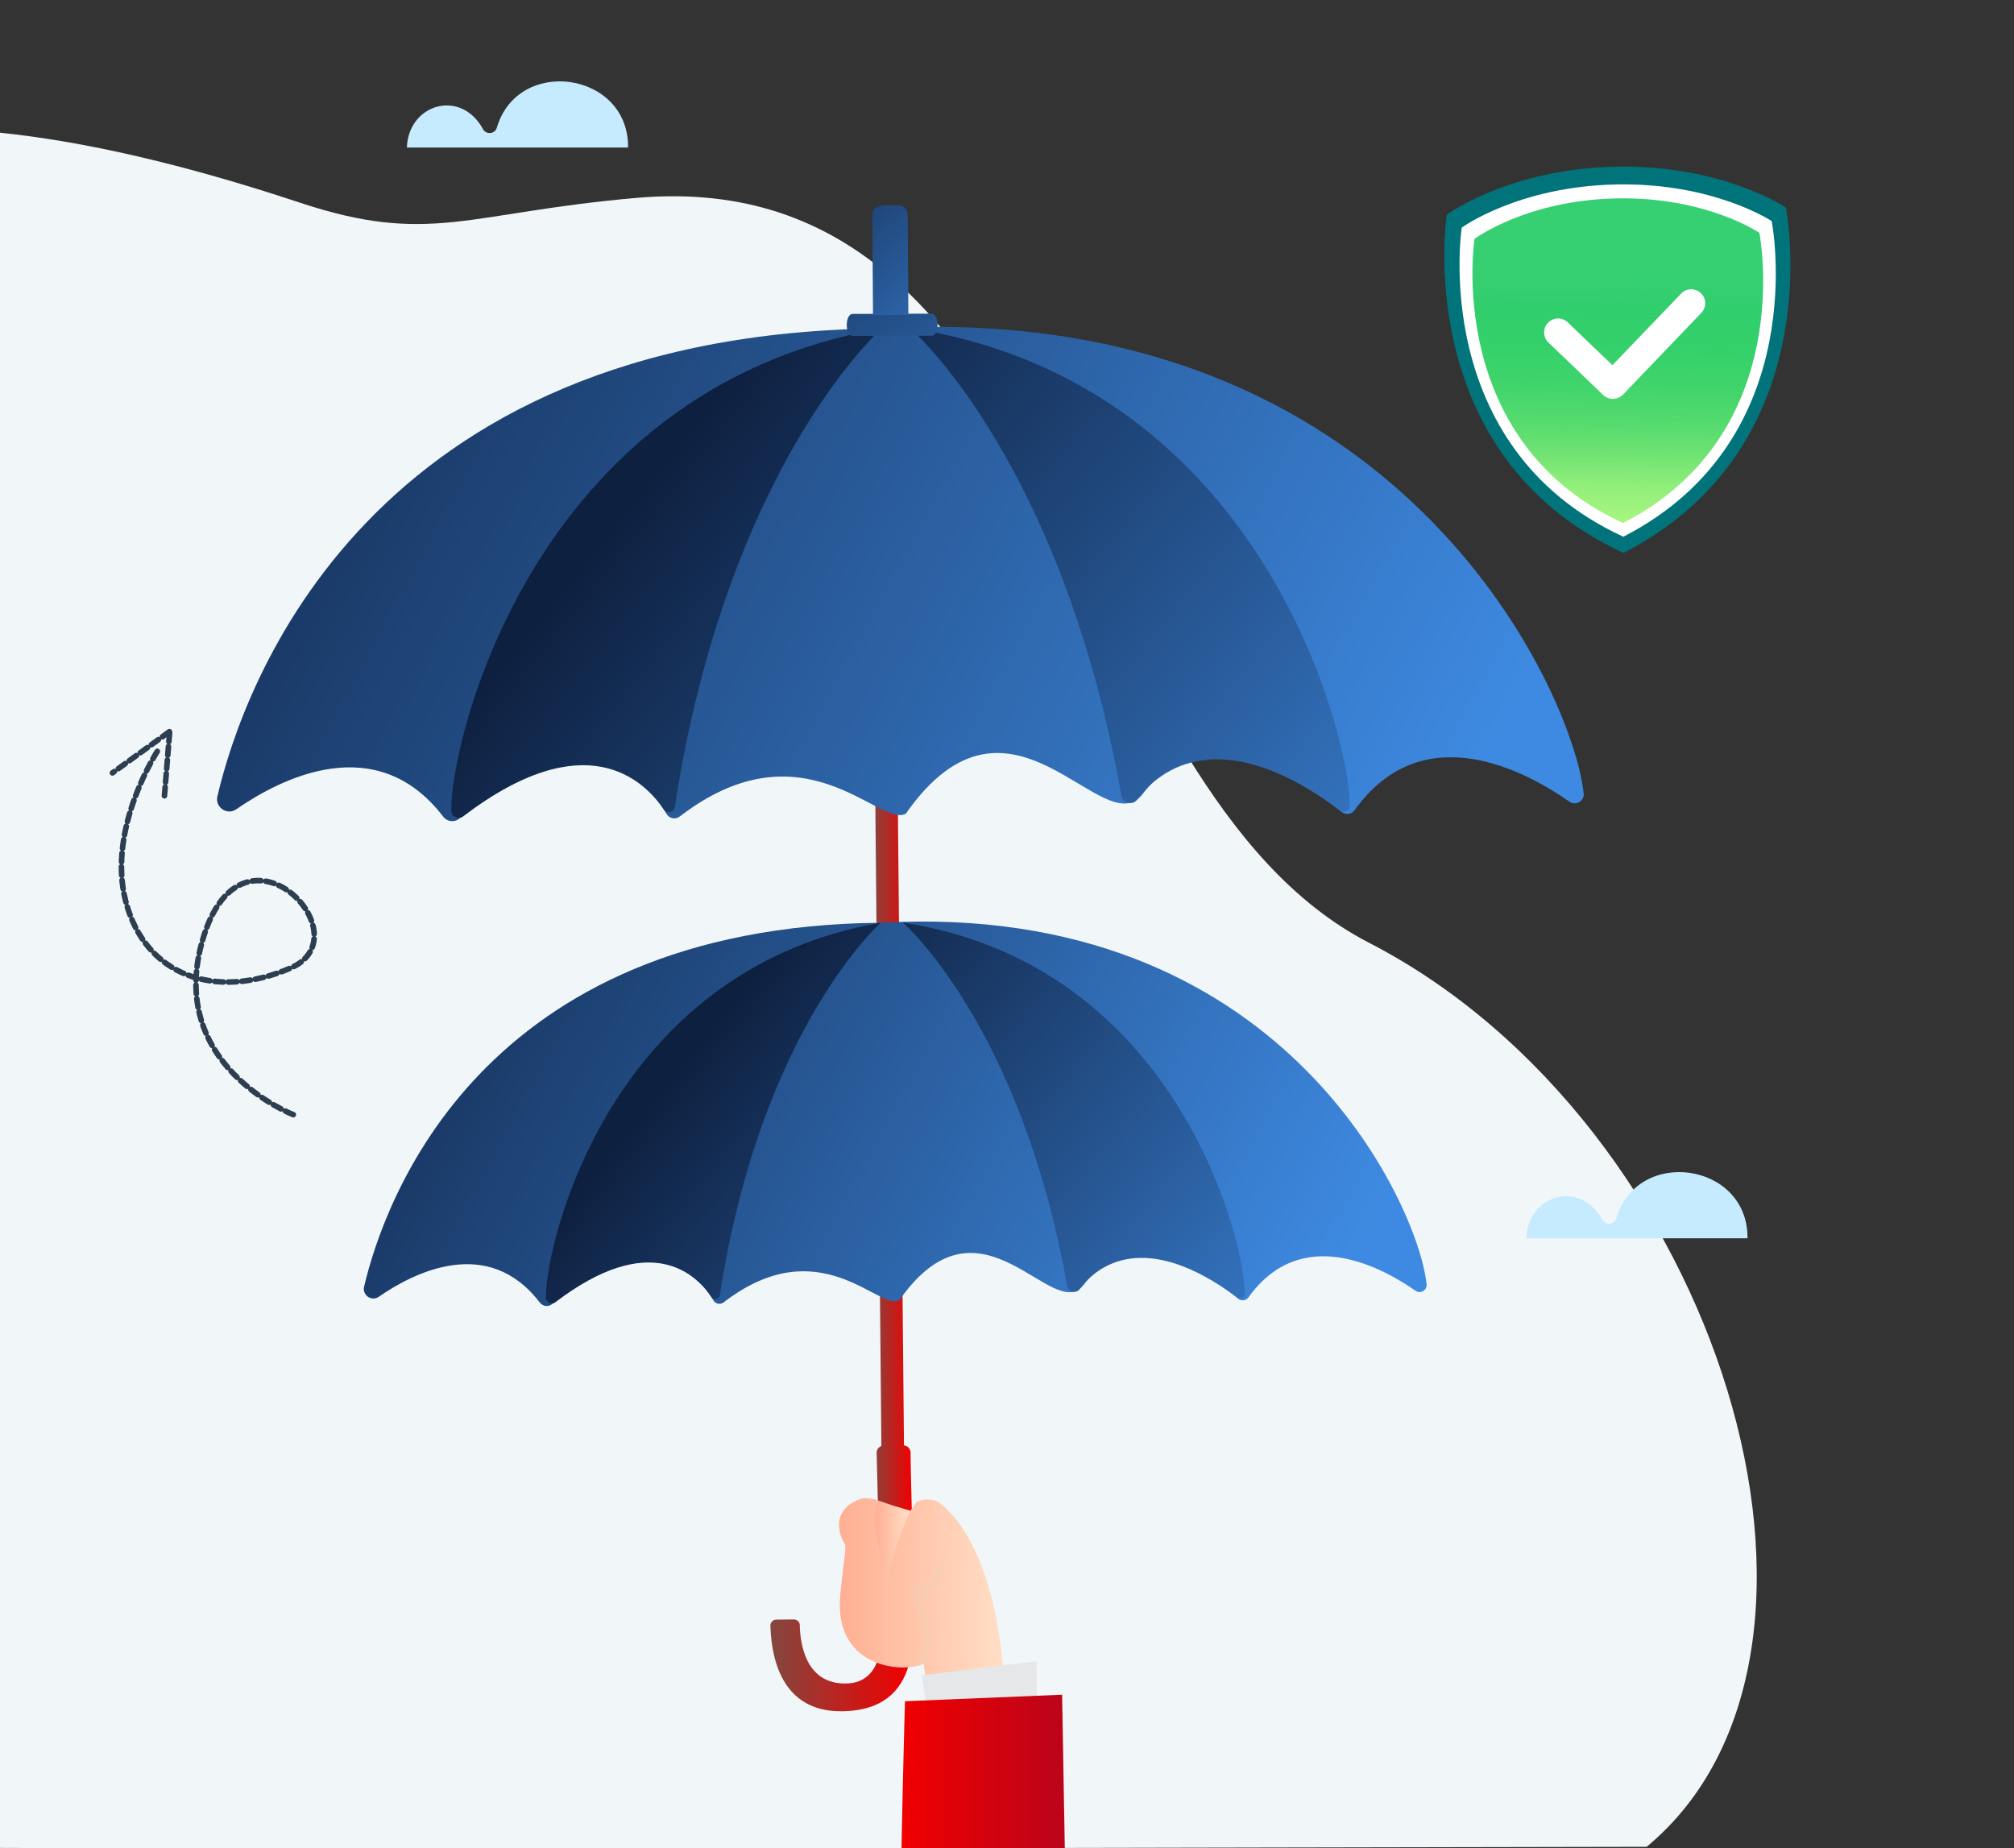 <?xml version="1.0" encoding="utf-8"?>
<!-- Generator: Adobe Illustrator 27.6.1, SVG Export Plug-In . SVG Version: 6.00 Build 0)  -->
<svg version="1.1" id="Слой_1" xmlns="http://www.w3.org/2000/svg" xmlns:xlink="http://www.w3.org/1999/xlink" x="0px" y="0px"
	 viewBox="0 0 2165.1 1987.1" style="enable-background:new 0 0 2165.1 1987.1;" xml:space="preserve">
<rect x="0" y="0" width="2165.1" height="1987.1" fill="#333333" stroke="none"/>
<style type="text/css">
	.st0{fill:#F1F6F9;}
	.st1{fill:url(#SVGID_1_);}
	.st2{fill:url(#SVGID_00000052824902257904131960000008803387000887516035_);}
	.st3{fill:url(#SVGID_00000096747648832982528550000002895051357781695109_);}
	.st4{opacity:0.36;fill:#F0D0B4;enable-background:new    ;}
	.st5{fill:#E6E7E8;}
	.st6{fill:url(#SVGID_00000183244143968043529900000005006945336787867317_);}
	.st7{clip-path:url(#SVGID_00000162319846877078178560000006207203350672878516_);}
	.st8{fill:url(#SVGID_00000104691120146485403500000004123724732389735860_);}
	.st9{fill:url(#SVGID_00000145778206460436597450000002361536604647500191_);}
	.st10{fill:url(#SVGID_00000034790632188887733430000002387266670771196545_);}
	.st11{fill:url(#SVGID_00000137841456991586433160000008563123804043097749_);}
	.st12{fill:url(#SVGID_00000074404132634007532450000001856749762111216307_);}
	.st13{fill:url(#SVGID_00000055674745756806411900000014019899276763962292_);}
	.st14{fill:url(#SVGID_00000005970021946432030810000016913423569613125025_);}
	.st15{fill:url(#SVGID_00000065040342453136180890000006128112450775467922_);}
	.st16{fill:url(#SVGID_00000062906194259980813050000015396799902079301289_);}
	.st17{fill:#00747A;}
	.st18{fill:#FFFFFF;}
	.st19{fill:url(#SVGID_00000035530865481968330260000008209287079902173366_);}
	.st20{fill:#C6EBFF;}
	.st21{fill:none;stroke:#2C3E50;stroke-width:6;stroke-linecap:round;stroke-dasharray:9.292,5.31;}
</style>
<path class="st0" d="M1770.2,1985.4c-510.1,0.7-1210.3,3.5-1770.8,1.2v-1844c90,9.2,196.8,33.4,323.1,75.3
	c140,46.4,179.2,10.7,362.2-5.2c463.8-40,459.3,631.8,787.2,800.9C1849.3,1208.3,2021.6,1777,1770.2,1985.4z"/>
<g>
	
		<linearGradient id="SVGID_1_" gradientUnits="userSpaceOnUse" x1="936.977" y1="962.415" x2="980.178" y2="962.415" gradientTransform="matrix(1 0 0 -1 0 1988)">
		<stop  offset="0" style="stop-color:#834740"/>
		<stop  offset="1" style="stop-color:#F10000"/>
	</linearGradient>
	<path class="st1" d="M980.2,1624.1c-12.4-0.7-10.6-0.2-36.5-10.2l-1.3-51.9c-0.1-3.4,2.1-6.4,5.1-7.5L937,438.4
		c-0.1-6.3,5-11.4,11.2-11.4h1.5c6.2-0.1,11.3,5,11.4,11.2l10.7,1115.7c4,0.4,7.1,3.8,7.1,7.8
		C978.8,1569.5,979.5,1594.5,980.2,1624.1z"/>
	
		<linearGradient id="SVGID_00000026158313472930850910000005191023925135279782_" gradientUnits="userSpaceOnUse" x1="828.176" y1="197.613" x2="976.678" y2="197.613" gradientTransform="matrix(1 0 0 -1 0 1988)">
		<stop  offset="0" style="stop-color:#834740"/>
		<stop  offset="1" style="stop-color:#F10000"/>
	</linearGradient>
	<path style="fill:url(#SVGID_00000026158313472930850910000005191023925135279782_);" d="M942.9,1786.6
		c-4.7,11.9-13.9,22.4-31.8,23.2c-46.1,2-51-45.2-51.3-62.6c0-3.5-2.9-6.2-6.4-6.2l-18.9,0.2c-3.6,0-6.4,3-6.3,6.5
		c0.8,21.9,5.3,92.6,76.5,92c45.6-0.4,64.3-23.1,72-48.8C965.3,1792,953.6,1790.6,942.9,1786.6z"/>
	<g>
		<g>
			<g>
				
					<linearGradient id="SVGID_00000006698394015570029360000017659772524699561096_" gradientUnits="userSpaceOnUse" x1="901.925" y1="274.547" x2="1079.379" y2="274.547" gradientTransform="matrix(1 0 0 -1 0 1988)">
					<stop  offset="0" style="stop-color:#FFAF93"/>
					<stop  offset="1" style="stop-color:#FFDFC6"/>
				</linearGradient>
				<path style="fill:url(#SVGID_00000006698394015570029360000017659772524699561096_);" d="M903.3,1715.1
					c3.6-40.2,7.7-54.4,4.2-56.1c0,0-20.4-33.2,17-47.4c13.3-4.4,30.5,7.4,53.7,12.4c1.6,0.3,6-8.7,7.3-9.4c9.7-4.7,20.6-2,23.8,0.5
					c66.3,50.8,70.1,194.4,70.1,194.4c-4.7,14.4-5.1-21.5-13.3-15l-57.2,21.7l-13.9-12.8l-2-14.7
					C970.6,1799,896.1,1793.5,903.3,1715.1z"/>
				<path class="st4" d="M973.7,1715.9c0,0,11,2.1,15.2,18.1c5,19.1,2.8,53-5.9,56.8l10.1-2.2c0,0,18.5-28.8-0.8-64.5
					c0,0,24.7-20.4,23.3-58.1c0,0-7.1,30.5-24.1,36.7C974.3,1708.9,973.7,1715.9,973.7,1715.9z"/>
			</g>
			<g>
				<polygon class="st5" points="1114.7,1835.5 1114.3,1785.9 990.9,1801 995.8,1833.4 1058.5,1834.5 				"/>
			</g>
		</g>
		
			<linearGradient id="SVGID_00000135651171131382632020000007264508495488900540_" gradientUnits="userSpaceOnUse" x1="940.42" y1="332.564" x2="978.178" y2="332.564" gradientTransform="matrix(1 0 0 -1 0 1988)">
			<stop  offset="0" style="stop-color:#FFAF93"/>
			<stop  offset="1" style="stop-color:#FFDFC6"/>
		</linearGradient>
		<path style="fill:url(#SVGID_00000135651171131382632020000007264508495488900540_);" d="M978.2,1624c0,0-20.5,47.5-23,72.9
			c0,0-23.1-56.3-11.5-83L978.2,1624z"/>
		<g>
			<g>
				<defs>
					<rect id="SVGID_00000011001720335665120840000006364291293202535075_" x="950.8" y="1811.1" width="218.8" height="175.6"/>
				</defs>
				<clipPath id="SVGID_00000049911504225014083120000013127451280477135003_">
					<use xlink:href="#SVGID_00000011001720335665120840000006364291293202535075_"  style="overflow:visible;"/>
				</clipPath>
				<g style="clip-path:url(#SVGID_00000049911504225014083120000013127451280477135003_);">
					
						<linearGradient id="SVGID_00000155832391108569697560000001978548406236096916_" gradientUnits="userSpaceOnUse" x1="967.179" y1="-47.736" x2="1152.379" y2="-47.736" gradientTransform="matrix(1 0 0 -1 0 1988)">
						<stop  offset="0" style="stop-color:#F10000"/>
						<stop  offset="1" style="stop-color:#B8041B"/>
					</linearGradient>
					<path style="fill:url(#SVGID_00000155832391108569697560000001978548406236096916_);" d="M1152.4,2249.5
						c-1.4-31.1-2.6-47-4-49.5l-6.6-378.1l-168.9,7c0,0-4.6,145.4-5.7,317L1152.4,2249.5z"/>
				</g>
			</g>
		</g>
	</g>
	<g>
		
			<linearGradient id="SVGID_00000088829643440836553190000007087943661414770614_" gradientUnits="userSpaceOnUse" x1="153.947" y1="1008.68" x2="1318.191" y2="551.577" gradientTransform="matrix(0.992 0.125 0.125 -0.992 -10.698 1896.751)">
			<stop  offset="0" style="stop-color:#0E2040"/>
			<stop  offset="1" style="stop-color:#3E8AE2"/>
		</linearGradient>
		<path style="fill:url(#SVGID_00000088829643440836553190000007087943661414770614_);" d="M946.9,992
			c-430.8,4-533.8,299.2-555.5,391.3c-2.1,9.1,8.1,16.2,15.8,10.8c37.5-26,117.3-66.7,173.1,6.2c3.3,4.3,9.4,5,13.5,1.5
			c27.4-23,121.5-92.1,173-4c2.5,4.2,7.6,5.1,11.4,2.1c103.6-79.5,167.2,10.3,188.7-2.2c87.7-125.3,164.7,26.5,198-16.4
			c52.5-70.4,141.7-5.2,166.2,14.9c3.4,2.8,8.4,2.2,11-1.4c57.2-79.9,144.1-32,179.6-7.2c5.7,4,13.4-1.1,11.8-8
			C1524.1,1295.1,1378.3,967.6,946.9,992z"/>
		
			<linearGradient id="SVGID_00000041288120325220146960000017668862811509993123_" gradientUnits="userSpaceOnUse" x1="632.587" y1="824.962" x2="1317.72" y2="403.93" gradientTransform="matrix(0.992 0.125 0.125 -0.992 -10.698 1896.751)">
			<stop  offset="0" style="stop-color:#0E2040"/>
			<stop  offset="1" style="stop-color:#3E8AE2"/>
		</linearGradient>
		<path style="fill:url(#SVGID_00000041288120325220146960000017668862811509993123_);" d="M587,1394.5
			c-1.1-54.4,66.5-351.8,359.9-402.5c0,0-128.8,113.2-173,400.2c-0.7,4.5-6.6,5.9-9.2,2.1c-16.8-24.9-65.8-72-167.7,5.7
			C592.7,1403.3,586.6,1399.9,587,1394.5z"/>
		
			<linearGradient id="SVGID_00000177445043409547964540000000738092474811240627_" gradientUnits="userSpaceOnUse" x1="747.42" y1="1008.521" x2="1446.7" y2="578.796" gradientTransform="matrix(0.992 0.125 0.125 -0.992 -10.698 1896.751)">
			<stop  offset="0" style="stop-color:#0E2040"/>
			<stop  offset="1" style="stop-color:#3E8AE2"/>
		</linearGradient>
		<path style="fill:url(#SVGID_00000177445043409547964540000000738092474811240627_);" d="M1338.1,1391
			c1.6-47.8-67.9-353-367.5-399.2c0,0,126.4,109,176.7,390.8c1.2,6.5,9.5,8.5,13.4,3.2c19.1-26,70.7-64.5,169.8,9.4
			C1333.8,1397.7,1338.5,1395.1,1338.1,1391z"/>
	</g>
	<g>
		
			<linearGradient id="SVGID_00000024712215843708210080000016515216108594364309_" gradientUnits="userSpaceOnUse" x1="-120.192" y1="1640.191" x2="1376.692" y2="1052.488" gradientTransform="matrix(0.992 0.125 0.125 -0.992 -10.698 1896.751)">
			<stop  offset="0" style="stop-color:#0E2040"/>
			<stop  offset="1" style="stop-color:#3E8AE2"/>
		</linearGradient>
		<path style="fill:url(#SVGID_00000024712215843708210080000016515216108594364309_);" d="M947.9,353.1
			c-553.9,5.1-686.4,384.6-714.2,503c-2.8,11.7,10.4,20.8,20.3,13.9c48.3-33.4,150.8-85.8,222.5,8c4.2,5.5,12.1,6.4,17.4,2
			c35.2-29.6,156.2-118.4,222.5-5.2c3.2,5.4,9.8,6.6,14.7,2.7c133.2-102.1,215,13.2,242.7-2.8c112.7-161.1,211.8,34.1,254.6-21
			c67.6-90.5,182.2-6.7,213.7,19.1c4.3,3.6,10.8,2.8,14.1-1.8c73.6-102.8,185.3-41.2,230.9-9.2c7.4,5.2,17.3-1.5,15.2-10.2
			C1690,742.7,1502.5,321.7,947.9,353.1z"/>
		
			<linearGradient id="SVGID_00000010292373983776583520000016866090703562335387_" gradientUnits="userSpaceOnUse" x1="495.191" y1="1403.957" x2="1376.077" y2="862.63" gradientTransform="matrix(0.992 0.125 0.125 -0.992 -10.698 1896.751)">
			<stop  offset="0" style="stop-color:#0E2040"/>
			<stop  offset="1" style="stop-color:#3E8AE2"/>
		</linearGradient>
		<path style="fill:url(#SVGID_00000010292373983776583520000016866090703562335387_);" d="M485.2,870.6
			c-1.4-69.9,85.5-452.3,462.7-517.5c0,0-165.6,145.5-222.5,514.5c-0.9,5.8-8.5,7.6-11.8,2.7C692,838.2,629,777.8,498,877.6
			C492.5,881.8,484.6,877.5,485.2,870.6z"/>
		
			<linearGradient id="SVGID_00000085234659567460747940000010459424995331020702_" gradientUnits="userSpaceOnUse" x1="642.833" y1="1639.96" x2="1541.907" y2="1087.457" gradientTransform="matrix(0.992 0.125 0.125 -0.992 -10.698 1896.751)">
			<stop  offset="0" style="stop-color:#0E2040"/>
			<stop  offset="1" style="stop-color:#3E8AE2"/>
		</linearGradient>
		<path style="fill:url(#SVGID_00000085234659567460747940000010459424995331020702_);" d="M1450.9,866
			c2.1-61.4-87.3-453.9-472.5-513.2c0,0,162.6,140.1,227.1,502.5c1.5,8.4,12.2,10.9,17.2,4.1c24.6-33.5,90.9-82.9,218.3,12.1
			C1445.3,874.7,1451.4,871.4,1450.9,866z"/>
	</g>
	
		<linearGradient id="SVGID_00000127029571748977385630000010386220420421848205_" gradientUnits="userSpaceOnUse" x1="586.052" y1="1805.332" x2="1009.572" y2="1381.812" gradientTransform="matrix(0.991 0.131 0.131 -0.991 -25.68 1843.453)">
		<stop  offset="0" style="stop-color:#0E2040"/>
		<stop  offset="1" style="stop-color:#3E8AE2"/>
	</linearGradient>
	<path style="fill:url(#SVGID_00000127029571748977385630000010386220420421848205_);" d="M1001,360.9l-83.7,0.3
		c-9.3,1.1-9.3-24.7-0.1-23.7l83.7-0.3C1010.2,336.2,1010.2,361.9,1001,360.9z"/>
	
		<linearGradient id="SVGID_00000159453181590369474150000005762838142682983097_" gradientUnits="userSpaceOnUse" x1="614.634" y1="1797.32" x2="926.8" y2="1554.159" gradientTransform="matrix(0.991 0.131 0.131 -0.991 -25.68 1843.453)">
		<stop  offset="0" style="stop-color:#0E2040"/>
		<stop  offset="1" style="stop-color:#3E8AE2"/>
	</linearGradient>
	<path style="fill:url(#SVGID_00000159453181590369474150000005762838142682983097_);" d="M976.5,338.6l-38,0.1L937.8,231
		c-0.4-13.9,19.4-9.7,27.8-10.3c5.6,0,10.2,4.5,10.2,10.2L976.5,338.6z"/>
</g>
<g>
	<path class="st17" d="M1919.9,223.2c0,0-68.4-46.4-183.3-44c-114.9,2.4-181.3,51.7-181.3,51.7s-39.6,257.9,190,363.5
		C1970.4,479.1,1919.9,223.2,1919.9,223.2z"/>
	<path class="st18" d="M1904.6,237.7c0,0-62.5-41.6-167.5-39.4c-105.1,2.2-165.7,46.4-165.7,46.4s-36.2,235.7,173.7,332.3
		C1950.7,471.7,1904.6,237.7,1904.6,237.7z"/>
	
		<linearGradient id="SVGID_00000150799925783408763270000003039248433684771234_" gradientUnits="userSpaceOnUse" x1="1763.94" y1="1667.053" x2="1752.691" y2="1354.768" gradientTransform="matrix(1 -2.106081e-02 -2.106081e-02 -1 10.734 1998.214)">
		<stop  offset="0" style="stop-color:#0AC553;stop-opacity:0.82"/>
		<stop  offset="0.13" style="stop-color:#0EC654;stop-opacity:0.852"/>
		<stop  offset="0.255" style="stop-color:#19CA57;stop-opacity:0.883"/>
		<stop  offset="0.378" style="stop-color:#2DD05D;stop-opacity:0.913"/>
		<stop  offset="0.5" style="stop-color:#48D865;stop-opacity:0.944"/>
		<stop  offset="0.62" style="stop-color:#6BE26F;stop-opacity:0.973"/>
		<stop  offset="0.728" style="stop-color:#91EE7A"/>
		<stop  offset="0.993" style="stop-color:#C0FF86"/>
	</linearGradient>
	<path style="fill:url(#SVGID_00000150799925783408763270000003039248433684771234_);" d="M1891.4,250.3c0,0-57.4-39.1-154-37
		c-96.6,2-152.3,43.5-152.3,43.5s-33.3,216.7,159.7,305.5C1933.7,465.4,1891.4,250.3,1891.4,250.3z"/>
	<path class="st18" d="M1734.1,428.8c-3.8,0.1-7.7-1.3-10.7-4.2l-58.8-56.4c-6-5.7-6.2-15.2-0.4-21.2c5.7-6,15.2-6.2,21.2-0.4l48,46
		l73.9-77c5.7-6,15.2-6.2,21.2-0.4c6,5.7,6.2,15.2,0.4,21.2l-84.2,87.9C1741.7,427.2,1737.9,428.7,1734.1,428.8z"/>
</g>
<g>
	<g>
		<path class="st20" d="M694.8,158.6h-19.6C676,76.9,556.8,60,534.1,137.3c-2,6.5-10.6,7.8-14.5,2.2c-23.6-44.6-80.5-28.1-82.2,19.1
			h-20.3"/>
	</g>
</g>
<g>
	<g>
		<path class="st20" d="M1898.2,1331.2h-19.6c0.8-81.7-118.4-98.6-141.1-21.3c-2,6.5-10.6,7.8-14.5,2.2
			c-23.6-44.6-80.5-28.1-82.2,19.1h-20.3"/>
	</g>
</g>
<g>
	<path class="st21" d="M315.3,1198.3c0,0-139.4-53.5-96.4-191.4s173.7-0.6,93.3,33.9s-156.1,8.9-177.1-72.1
		c-20.6-79.4,35.5-163.3,35.5-163.3"/>
	<line class="st21" x1="182.3" y1="788" x2="176.4" y2="860.2"/>
	<line class="st21" x1="182.1" y1="786.6" x2="120.9" y2="830.9"/>
</g>
</svg>
